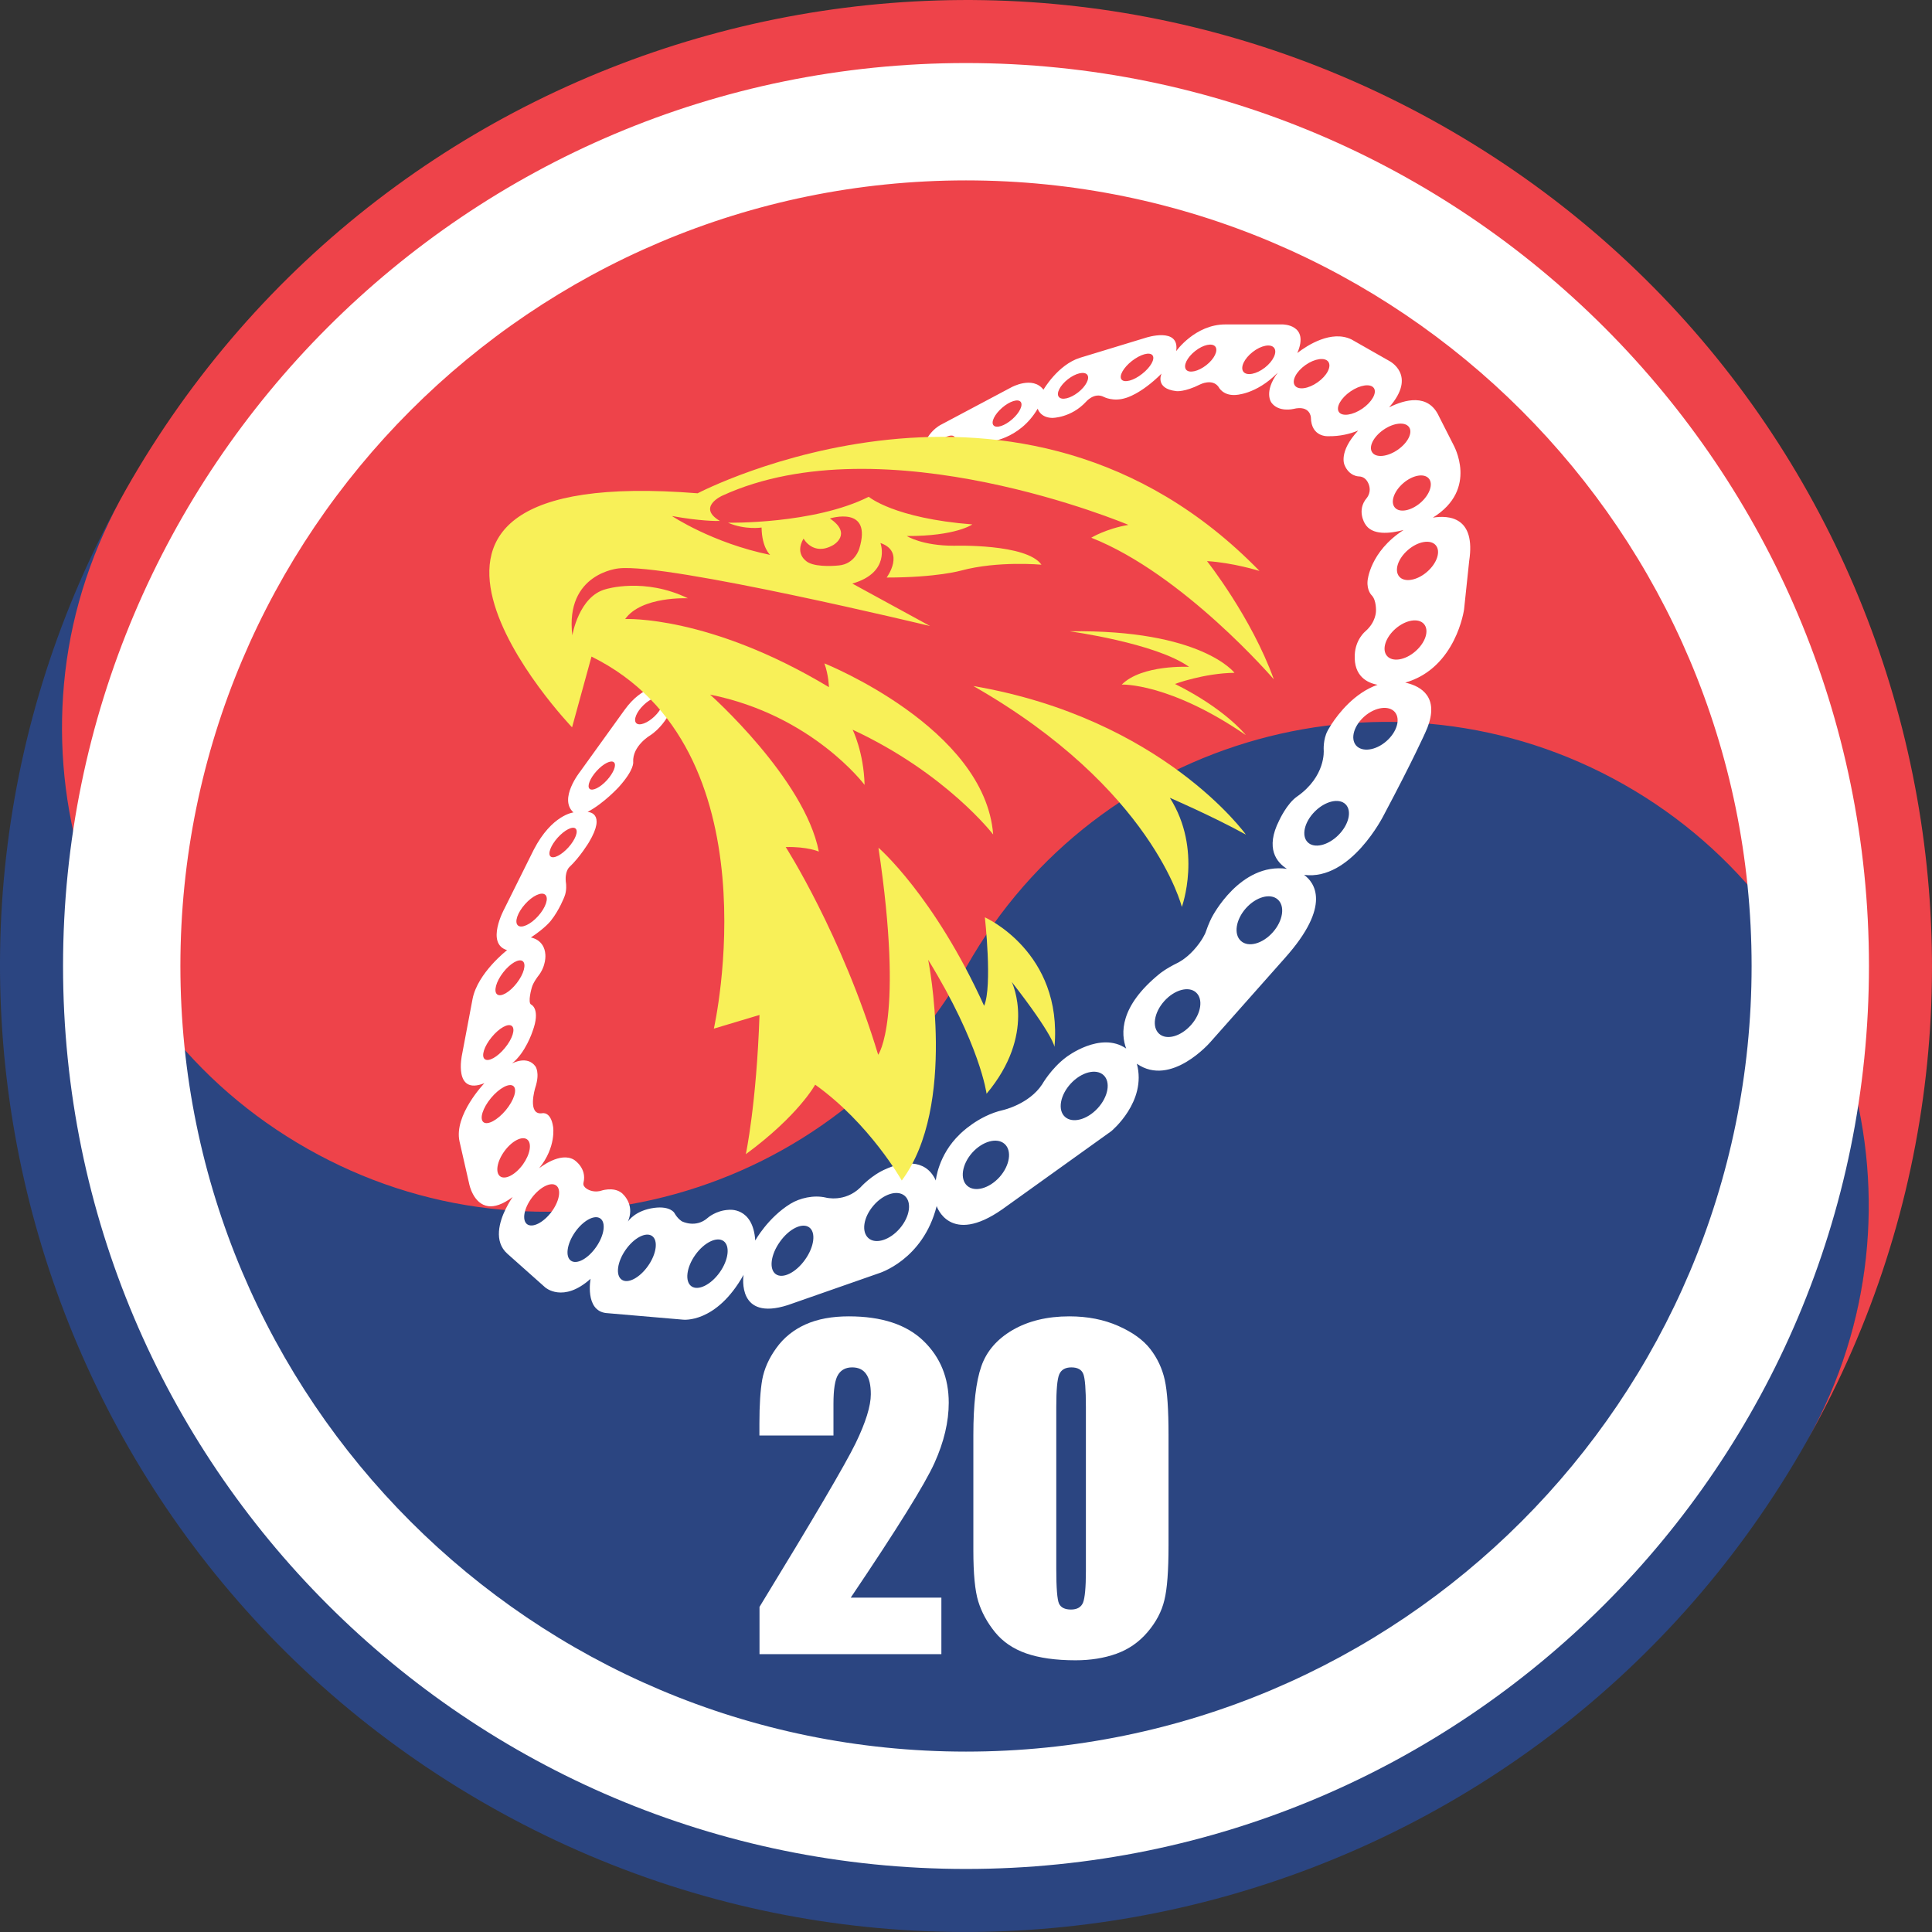 <?xml version="1.0" encoding="utf-8"?>
<!-- Generator: Adobe Illustrator 25.0.1, SVG Export Plug-In . SVG Version: 6.00 Build 0)  -->
<svg version="1.2" baseProfile="tiny" id="레이어_1"
	 xmlns="http://www.w3.org/2000/svg" xmlns:xlink="http://www.w3.org/1999/xlink" x="0px" y="0px" viewBox="0 0 2048 2048"
	 overflow="visible" xml:space="preserve">
<rect x="0" y="0" width="2048" height="2048" fill="#333333" stroke="none"/>
<g>
	<g>
		<g>
			<g id="XMLID_8_">
				<g>
					<path fill="#2B4581" d="M519.415,1914.872C28.429,1636.781-144.866,1013.899,131.526,522.413
						c-136.996,245.593-50.298,555.984,194.794,694.78c245.993,139.296,558.384,52.899,697.68-193.094
						s451.687-332.49,697.68-193.094s332.49,451.687,193.095,697.68
						C1636.182,2020.569,1011.4,2193.464,519.415,1914.872z"/>
				</g>
			</g>
		</g>
		<g>
			<g id="XMLID_7_">
				<g>
					<path fill="#EE434A" d="M84.427,908.502c-17.799-64.198-22.899-130.096-15.3-195.994
						c7.9-68.098,29.899-132.796,64.098-193.094c278.692-491.986,903.374-664.881,1395.36-386.289
						c490.986,278.092,664.281,900.974,387.889,1392.46c136.596-244.793,48.999-555.784-195.194-694.08
						c-245.193-138.896-557.684-52.398-696.48,192.794c-34.099,60.198-78.998,111.997-133.396,153.796
						c-52.598,40.399-111.797,69.898-175.895,87.698c-64.198,17.799-130.096,22.899-195.994,15.3
						c-68.198-7.9-133.296-29.199-193.494-63.298s-111.997-78.998-153.796-133.396
						C131.626,1031.898,102.127,972.7,84.427,908.502z"/>
				</g>
			</g>
		</g>
	</g>
	<g>
		<g id="XMLID_3_">
			<g>
				<path fill="#FFFFFF" d="M1024,66.828c528.585,0,957.172,428.588,957.172,957.172s-428.587,957.172-957.172,957.172
					S66.828,1552.685,66.828,1024S495.415,66.828,1024,66.828z M1856.776,1024
					c0-459.887-372.889-832.776-832.776-832.776S191.224,564.113,191.224,1024S564.113,1856.776,1024,1856.776
					S1856.776,1483.887,1856.776,1024z"/>
			</g>
		</g>
	</g>
	<g>
		<g>
			<path fill="#FFFFFF" d="M1238.694,1520.986v117.197c0,26.599-1.4,45.999-4.4,57.998
				c-2.9,12.2-8.9,23.499-18,34.099c-9.1,10.6-20.099,18.2-32.999,22.799
				c-12.9,4.6-27.299,6.9-43.199,6.9c-21,0-38.399-2.5-52.299-7.3
				c-13.9-4.9-24.899-12.4-33.199-22.699c-8.3-10.3-14.1-21.099-17.599-32.399
				s-5.2-29.399-5.2-54.098v-122.596c0-32.199,2.8-56.398,8.4-72.398c5.5-15.999,16.599-28.899,33.199-38.599
				c16.599-9.6,36.599-14.499,60.198-14.499c19.299,0,36.499,3.4,51.699,10.1
				c15.2,6.7,26.599,14.9,34.099,24.599c7.5,9.7,12.6,20.599,15.3,32.699
				C1237.394,1474.987,1238.694,1494.386,1238.694,1520.986z M1151.096,1665.581v-173.995
				c0-18.7-0.9-30.299-2.7-34.999c-1.8-4.7-6-7.1-12.7-7.1c-6.5,0-10.8,2.5-12.9,7.5
				c-2.1,5-3.1,16.5-3.1,34.599v171.395c0,20.399,1,32.699,2.9,36.899c2,4.2,6.2,6.3,12.7,6.3
				c6.5,0,10.8-2.5,12.8-7.4C1149.996,1693.881,1151.096,1682.781,1151.096,1665.581z"/>
			<path fill="#FFFFFF" d="M1005.701,1486.987c0,20.099-5,41.399-15.1,63.798s-39.699,69.998-88.797,142.796
				h96.097v59.898H805.106v-50.099c57.098-93.397,91.097-151.296,101.897-173.495
				c10.7-22.099,16.099-39.499,16.099-51.899c0-9.6-1.6-16.7-4.9-21.399
				c-3.3-4.8-8.2-7.1-14.9-7.1c-6.7,0-11.7,2.6-14.899,7.8
				c-3.3,5.2-4.9,15.499-4.9,30.999v33.399h-78.498v-12.8c0-19.599,1-35.099,3-46.499
				c2.1-11.3,7-22.499,15-33.499c7.9-11,18.299-19.3,30.999-24.999
				c12.7-5.7,27.999-8.5,45.799-8.5c34.799,0,61.198,8.7,79.098,25.999
				C996.801,1438.688,1005.701,1460.487,1005.701,1486.987z"/>
		</g>
		<g>
			<path fill="#FFFFFF" d="M693.81,759.408c7.5-7.2,11-15.8,7.8-19.099
				c-3.2-3.3-11.9-0.2-19.399,7.1c-7.5,7.2-11,15.8-7.8,19.099
				C677.61,769.807,686.31,766.607,693.81,759.408z M1518.886,548.714c17-2.7,45.699-0.9,38.499,45.999
				l-5.4,51.199c0,0-8.3,62.198-62.398,77.698c12.3,2.6,34.999,11.6,25.199,42.899
				c-0.9,3.1-2.2,6.3-3.8,9.8c0,0-12.8,28.899-44.299,88.097c0,0-34.699,69.398-84.298,62.998
				c10.7,7.8,29.799,31.999-20.299,88.097l-79.098,89.197c0,0-41.599,48.199-77.898,22.899
				c10.9,40.299-27.099,71.498-27.099,71.498l-115.497,82.798c-55.798,39.099-69.598-3.4-69.598-3.4
				c-14.5,57.398-61.498,71.298-61.498,71.298l-96.397,33.699c-53.398,17-47.199-29.399-46.799-32.099
				c-29.099,51.899-64.198,47.499-64.198,47.499l-81.498-7c-22.799-2.6-16.5-36.299-16.5-36.299
				c-29.099,26.099-48.099,9.1-48.099,9.1l-40.099-35.699c-14.7-13.1-8.4-33.999-1.8-47.399
				c3.7-7.5,7.4-12.7,7.4-12.7c-10.8,8.1-19.199,10.5-25.699,9.7
				c-16.1-2-20.299-23.399-20.299-23.399l-10.3-45.199c-6.2-27.999,26.399-61.798,26.399-61.798
				c-33.299,13.399-23.799-29.999-23.799-29.999l11.2-59.198c5.3-27.599,36.599-51.798,36.599-51.798
				c-22.999-6.9-3-43.599-3-43.599l31.299-62.898c19.2-37.099,42.099-39.499,42.099-39.499
				c-16.099-14.3,7-43.199,7-43.199l47.099-65.398c19.399-26.999,39.899-25.299,39.899-25.299
				s24.899,0.5,5.8,32.299c-0.8,1.4-7.7,13-18.899,20.199c0,0-18.5,11-17.599,27.899
				c0,0,1.6,7.8-15.1,26.399c0,0-15.8,17.399-33.299,26.599c0,0,20.699,0.1,1.4,32.299
				c0,0-9.4,15.6-20.599,26.099c0,0-5.5,4.7-3.6,17.5c0,0,1,7.4-1.7,13.9
				c0,0-5.3,14.1-14.4,25.499c0,0-5.8,7.7-21.199,17.799c0,0,14.4,1.9,15.4,18.2
				c0,0,1.2,11.8-7.8,22.899c0,0-5.2,6.7-6.6,12c0,0-4.8,16.3-0.5,18.099
				c0,0,10.1,4.6,1.3,28.299c0,0-7.3,22.699-21.899,34.099c1.1-0.6,16.299-8.6,24.799,2.8
				c0,0,5.4,6.5-0.1,23.099c0,0-8.8,29.099,7.4,26.799c0,0,9.1-2.4,11.6,14.4
				c0,0,3.6,21.299-14.8,43.899c1.1-0.8,22.399-17.7,36.899-9c0,0,14,8.6,10.1,24.399
				c-1.3,5.4,7.2,8.2,7.2,8.2c5.7,2,10.9,0.4,10.9,0.4s13.4-4.9,22.399,2.2
				c0,0,5,3.9,7.6,10.9c1.8,5,2.4,11.5-1,19.399c0.9-1.3,8.4-11.9,27.899-14.5
				c17-2.2,21.299,5.3,21.299,5.3c3.6,6.5,8.1,9,8.1,9s14.6,7.6,27.299-3.7
				c0,0,8.6-7.8,22.099-8.5c0,0,25.899-3.6,28.299,32.499c0,0,13.3-24.199,37.399-38.999
				c9.7-5.9,24.399-9.5,37.399-6.5c0,0,20.099,5.4,36.599-10.7c0,0,11.8-13.3,27.599-19.799
				c0,0,2.7-1.3,6.8-2.7c5.2-1.8,10-2.4,10-2.4s5.7-0.8,11-0.4c9.4,0.8,18.899,5.3,24.599,17.899
				c0,0,2.3-26.899,25.399-48.998c0,0,19.099-19.7,45.999-25.699c0,0,27.499-6.2,41.299-27.199
				c0,0,9.6-17,25.599-28.899c0,0,36.099-27.899,63.498-9.1c-5.8-15.6-7.3-44.599,35.499-79.298
				c0,0,6.1-5.2,19.2-11.6c0,0,7.9-3.7,16.399-12.9c9.6-10.4,12.9-18.799,12.9-18.799
				c3.8-11.2,7-16.799,7-16.799s29.699-57.998,79.398-51.099c-10.7-6.7-23.299-21.499-8.2-51.298
				c0,0,8.1-17.799,18.899-25.299c30.699-21.399,28.299-49.099,28.299-49.099s-0.8-11.4,4.1-20.599
				c0,0,1.4-2.7,4.1-6.9c7.3-11.2,24.299-33.299,48.899-41.899c-11.1-2-25.299-9.2-24.199-31.699
				c0.7-16.599,11.4-25.099,11.4-25.099c11.3-9.9,11.1-21.299,11.1-21.299s0.6-11.3-4.4-16.599
				c0,0-5.5-5-4.5-15.6c0,0,2.3-30.699,38.199-53.798c-14.6,3.9-33.799,6-40.999-6.7
				c0,0-9.2-14.2,2-27.299c0,0,4.2-4.9,2.8-11.7c0,0-1.8-11-11.5-11.1
				c0,0-10-0.1-14.899-12c0,0-6.9-13.7,14.399-36.599c-8.5,3.5-19.199,6.2-31.599,6
				c0,0-18.2,1.4-18.5-19.999c0,0-0.7-13.3-18.599-8.9c0,0-15.7,3.8-23.299-6.8
				c0,0-8.5-11.1,6.8-31.699c-23.199,23.599-45.199,23.699-45.399,23.699
				c-13.1,0.6-17.399-8.6-17.399-8.6c-6.6-9.1-19.3-2.7-19.3-2.7
				c-16.899,8.5-25.499,7.2-25.499,7.2c-23.199-2.7-15.6-18.599-15.6-18.599
				c-22.199,22.099-38.099,25.899-38.099,25.899c-13,4.2-22.999-1.1-22.999-1.1
				c-10.3-5.4-19.099,5.2-19.099,5.2c-15.8,17-35.499,17-35.699,17
				c-12.9-0.3-15.399-9.8-15.399-9.8c-19.699,33.499-52.498,35.399-54.998,35.799
				c-7.7-0.9-12.1-2.1-16.599-3.2c-4.4-1-8.8-1.9-16.2-2.1c-0.1-0.2-0.5-0.8-0.6-0.9
				c-1.7-1.7-5.4-1.4-10.1,1c-6.5,0-12.2,0.2-18.5,0.4c0.2-0.2,1.5-2.6,4.1-5.6
				c2.6-3,6.4-6.5,11.5-9l73.398-38.999c0,0,22.599-12.6,34.099,2.5
				c0,0,15.2-26.399,38.599-33.799l69.898-21.299c0,0,36.199-11.9,32.199,14.2c0,0,19.999-28.299,52.099-28.299
				h60.698c0,0,28.799-0.1,15.6,30.299c10.9-8.4,36.199-24.599,57.398-14.4l39.899,22.699
				c0,0,30.299,14.9,0,49.299c16.5-8.2,41.599-15.3,52.898,9.6l15.2,29.899
				C1540.585,471.516,1567.884,518.415,1518.886,548.714z M1512.586,606.312c10.7-9.2,14.9-21.799,9.4-28.299
				s-18.7-4.3-29.399,4.9c-10.7,9.2-14.9,21.799-9.3,28.299
				C1488.687,617.612,1501.886,615.512,1512.586,606.312z M1505.586,533.114c9.9-8.5,13.999-20.099,9-25.899
				c-5-5.8-17.099-3.6-26.999,4.9s-14,20.099-9,25.899
				C1483.487,543.814,1495.586,541.614,1505.586,533.114z M1500.286,690.51c10.8-9.3,14.999-22.299,9.2-28.999
				c-5.8-6.7-19.2-4.5-29.999,4.8c-10.8,9.3-15,22.299-9.2,28.999
				C1475.987,702.009,1489.487,699.909,1500.286,690.51z M1481.487,476.916
				c10.8-7.4,16.3-18.2,12.2-24.099c-4.1-5.9-16.1-4.8-26.899,2.6
				c-10.8,7.4-16.3,18.2-12.2,24.099C1458.587,485.516,1470.687,484.316,1481.487,476.916z
				 M1469.487,785.807c11.3-9.8,15.4-23.599,9.1-30.999c-6.3-7.3-20.599-5.4-31.999,4.4
				c-11.3,9.8-15.4,23.599-9.1,30.999C1443.888,797.507,1458.187,795.607,1469.487,785.807z
				 M1444.088,433.217c10.2-7,15.7-16.799,12.3-21.799c-3.5-5.1-14.6-3.5-24.799,3.5
				c-10.2,7-15.7,16.799-12.3,21.799S1433.788,440.217,1444.088,433.217z M1418.789,885.204
				c11.1-11.1,14.5-25.699,7.6-32.599c-6.9-6.9-21.499-3.5-32.599,7.6
				c-11.1,11.1-14.499,25.699-7.6,32.599C1393.089,899.704,1407.689,896.304,1418.789,885.204z M1396.789,405.218
				c9.8-6.9,14.899-16.599,11.3-21.699c-3.6-5-14.4-3.5-24.199,3.4
				c-9.8,6.9-14.9,16.599-11.3,21.699C1376.09,413.718,1386.989,412.218,1396.789,405.218z M1349.291,988.201
				c10.8-12.2,13.1-27.699,5.2-34.699c-7.9-7-22.999-2.8-33.799,9.3
				c-10.8,12.2-13.1,27.699-5.2,34.699C1323.391,1004.601,1338.491,1000.401,1349.291,988.201z
				 M1340.791,389.718c9-7,13.4-16.399,9.8-20.999c-3.6-4.6-13.8-2.6-22.699,4.4
				c-9,7-13.4,16.399-9.8,20.999C1321.591,398.618,1331.791,396.718,1340.791,389.718z M1278.693,387.118
				c8.6-6.7,12.8-15.499,9.6-19.699c-3.3-4.1-12.8-2.1-21.399,4.7
				c-8.6,6.8-12.8,15.499-9.6,19.699C1260.493,395.918,1270.093,393.818,1278.693,387.118z M1262.493,1086.598
				c10.8-12.1,13.2-27.599,5.3-34.599c-7.8-7-22.899-2.8-33.699,9.3
				c-10.8,12.1-13.2,27.599-5.3,34.599C1236.694,1102.898,1251.693,1098.698,1262.493,1086.598z
				 M1210.695,396.318c9.1-7.1,13.999-15.899,11-19.699c-3-3.8-12.7-1.1-21.799,6
				c-9.1,7.1-13.999,15.999-11,19.7C1191.895,406.018,1201.695,403.518,1210.695,396.318z M1163.496,1174.896
				c11.3-12.2,14.1-27.999,6.3-35.199c-7.8-7.3-23.399-3.3-34.699,8.9
				c-11.3,12.2-14.1,27.999-6.3,35.199C1136.697,1191.095,1152.196,1187.095,1163.496,1174.896z
				 M1142.897,415.918c8.3-6.5,12.6-14.9,9.6-18.7c-3-3.8-12.2-1.7-20.5,4.8
				s-12.6,14.9-9.6,18.7C1125.397,424.617,1134.597,422.417,1142.897,415.918z M1072.899,444.517
				c7.9-6.9,11.9-15.2,9-18.599c-2.9-3.4-11.8-0.5-19.699,6.4s-12,15.2-9,18.599
				C1056.199,454.317,1064.999,451.417,1072.899,444.517z M1059.599,1247.694c10.9-12.3,13.3-27.999,5.3-35.099
				c-8-7.1-23.299-2.9-34.299,9.3c-10.9,12.3-13.3,27.999-5.3,35.099
				C1033.3,1264.093,1048.599,1259.893,1059.599,1247.694z M953.902,1302.092c10.6-12.4,12.9-27.799,5.1-34.499
				c-7.8-6.6-22.699-1.9-33.199,10.5c-10.6,12.4-12.9,27.799-5.1,34.499
				C928.403,1319.191,943.302,1314.492,953.902,1302.092z M853.405,1335.291c9.8-13.7,11.7-29.099,4.3-34.299
				c-7.4-5.2-21.299,1.6-30.999,15.4c-9.8,13.7-11.7,29.099-4.3,34.299
				C829.806,1355.89,843.705,1348.991,853.405,1335.291z M762.908,1348.791c9.4-13.2,11.2-28.099,4.1-33.199
				c-7.2-5.1-20.599,1.5-29.999,14.7c-9.4,13.2-11.2,28.099-4.1,33.199
				C740.008,1368.59,753.508,1361.99,762.908,1348.791z M687.11,1341.691c8.9-12.8,10.7-26.899,4.1-31.499
				s-19.2,2-28.099,14.8c-8.9,12.8-10.7,26.899-4.1,31.499
				C665.61,1361.19,678.21,1354.491,687.11,1341.691z M643.311,827.106c7.1-7.8,10.5-16.3,7.5-19
				c-3-2.8-11.2,1.3-18.299,9.1c-7.1,7.8-10.5,16.299-7.5,19
				C628.011,838.905,636.211,834.806,643.311,827.106z M632.011,1321.791c8.6-12.4,10.5-25.899,4.3-30.199
				c-6.2-4.3-18.2,2.3-26.799,14.6c-8.6,12.4-10.5,25.899-4.3,30.199
				C611.412,1340.791,623.412,1334.191,632.011,1321.791z M602.612,898.204c7.3-8.2,10.7-17.099,7.5-19.899
				c-3.2-2.8-11.6,1.5-19,9.7c-7.3,8.2-10.7,17.099-7.5,19.899
				C586.813,910.703,595.312,906.303,602.612,898.204z M584.413,1284.892c8.5-11.3,10.9-23.899,5.2-28.199
				c-5.6-4.2-17.099,1.5-25.699,12.8c-8.5,11.3-10.8,23.899-5.2,28.199
				C564.413,1301.892,575.813,1296.192,584.413,1284.892z M570.513,971.001c8-9,11.4-19,7.5-22.499
				s-13.5,1-21.499,10s-11.4,19-7.5,22.499C552.814,984.401,562.513,980.001,570.513,971.001z
				 M554.214,1234.494c7.8-10.8,9.9-22.799,4.5-26.699c-5.4-3.9-16.099,1.7-23.999,12.5
				c-7.9,10.8-9.9,22.799-4.5,26.699C535.614,1250.893,546.314,1245.294,554.214,1234.494z M547.814,1042.1
				c7.5-9.7,10.3-20.099,6.3-23.199c-4-3.1-13.3,2.3-20.799,12
				c-7.5,9.7-10.3,20.099-6.3,23.199C531.014,1057.199,540.314,1051.799,547.814,1042.1z M536.114,1176.896
				c8.8-10.6,12.4-21.999,8.1-25.599c-4.3-3.6-14.9,2.1-23.699,12.6
				c-8.8,10.6-12.4,21.999-8.1,25.599C516.715,1193.095,527.314,1187.395,536.114,1176.896z
				 M535.214,1110.898c8-9.7,11.3-20.099,7.4-23.299c-3.9-3.2-13.4,2.1-21.399,11.8
				c-8,9.7-11.3,20.099-7.4,23.299C517.715,1125.897,527.314,1120.597,535.214,1110.898z"/>
			<g>
				<path fill="#F8F058" d="M1252.793,961.402c0,0,22.2-60.798-12.7-115.697c0,0,44.099,19,80.598,38.999
					c0,0-88.016-122.994-288.892-157.495C1221.952,835.75,1252.793,961.402,1252.793,961.402z"/>
				<path fill="#F8F058" d="M1245.494,725.009c52.299,25.999,73.798,52.598,75.098,54.198
					c-80.998-55.598-131.496-53.598-131.496-53.498c21.499-21.499,71.398-18.799,71.398-18.799
					c-35.699-25.399-126.596-37.699-126.596-37.699c139.896-2.1,174.695,43.999,174.695,43.999
					C1276.193,713.609,1245.494,725.009,1245.494,725.009z"/>
				<path fill="#F8F058" d="M1279.493,594.812c27.399,1.6,55.598,10.4,55.598,10.4
					c-254.242-261.363-595.582-82.297-595.582-82.297c-401.188-32.099-133.096,248.093-133.096,248.093l20.599-74.998
					c197.037,97.167,129.696,394.389,129.696,394.389l48.398-14.499c-3.2,94.497-14.5,147.596-14.5,147.596
					c56.099-41.299,73.498-73.698,73.498-73.698c57.898,41.348,91.797,101.597,91.797,101.597
					c59.077-79.057,27.999-233.993,27.999-233.993c55.247,90.002,61.898,141.996,61.898,141.996
					c52.698-62.798,27.699-116.297,26.699-118.497c44.699,57.398,45.299,68.898,45.299,68.898
					c8.923-100.755-73.798-137.396-73.798-137.396s8.17,72.959-0.8,93.797
					c-52.943-116.707-111.997-167.595-111.997-167.595c27.199,182.395-0.3,219.494-0.3,219.494
					c-38.699-127.796-97.997-220.194-97.997-220.194c22.999-0.6,35.099,4.8,35.099,4.8
					C852.905,825.306,752.708,736.308,752.708,736.308c108.497,21.699,163.795,95.697,163.795,95.697
					c-0.9-34.899-12.7-58.498-12.7-58.498c99.397,46.299,148.996,111.097,148.996,111.097
					c-8.7-113.297-178.895-181.395-178.895-181.395c4.5,12.4,4.8,25.199,4.8,25.199
					c-127.296-76.598-215.994-72.198-215.994-72.198c17.299-24.399,66.498-21.999,66.498-21.999
					c-46.099-22.399-86.898-9.7-86.898-9.7c-28.799,7.4-35.599,48.998-35.599,48.998
					c-8-66.098,49.199-70.998,49.199-70.998c51.898-5.9,329.99,61.098,329.99,61.098l-82.398-44.999
					c40.599-11.6,30.299-41.699,29.799-42.999c26.799,9.2,6.6,36.599,6.6,36.599
					c53.29,0.013,78.998-7.4,78.998-7.4c38.999-10.5,85.097-6.2,85.097-6.2
					c-15.7-22.499-92.397-20.099-92.397-20.099c-34.299,0.1-50.299-10.3-50.299-10.3
					c52.099,0.2,69.398-12.3,69.398-12.3c-83.198-6.5-109.797-29.299-109.797-29.299
					c-57.998,29.199-149.196,27.499-149.196,27.499c18.299,7.9,35.599,5.1,35.599,5.1
					c0.3,21.499,9.1,28.999,9.1,28.999c-61.398-12.6-104.097-41.199-104.097-41.199
					c29.699,5.4,47.799,5.4,50.799,5.2c-24.799-14.599,2.6-26.799,2.6-26.799
					c171.395-78.598,430.488,30.999,430.488,30.999c-23.899,4.1-39.399,13.6-39.399,13.6
					c97.697,38.599,193.494,150.096,193.494,150.096C1326.591,654.311,1279.493,594.812,1279.493,594.812z
					 M851.805,570.913c0,0,10.1,19,31.399,6.9c0,0,20.899-11.8-3.5-28.199c0,0,45.399-14.4,31.199,31.899
					c0,0-4.5,16.399-21.799,17.899c0,0-21.999,2.5-32.399-3.2C856.705,596.212,841.505,588.413,851.805,570.913z
					"/>
			</g>
		</g>
	</g>
</g>
</svg>
